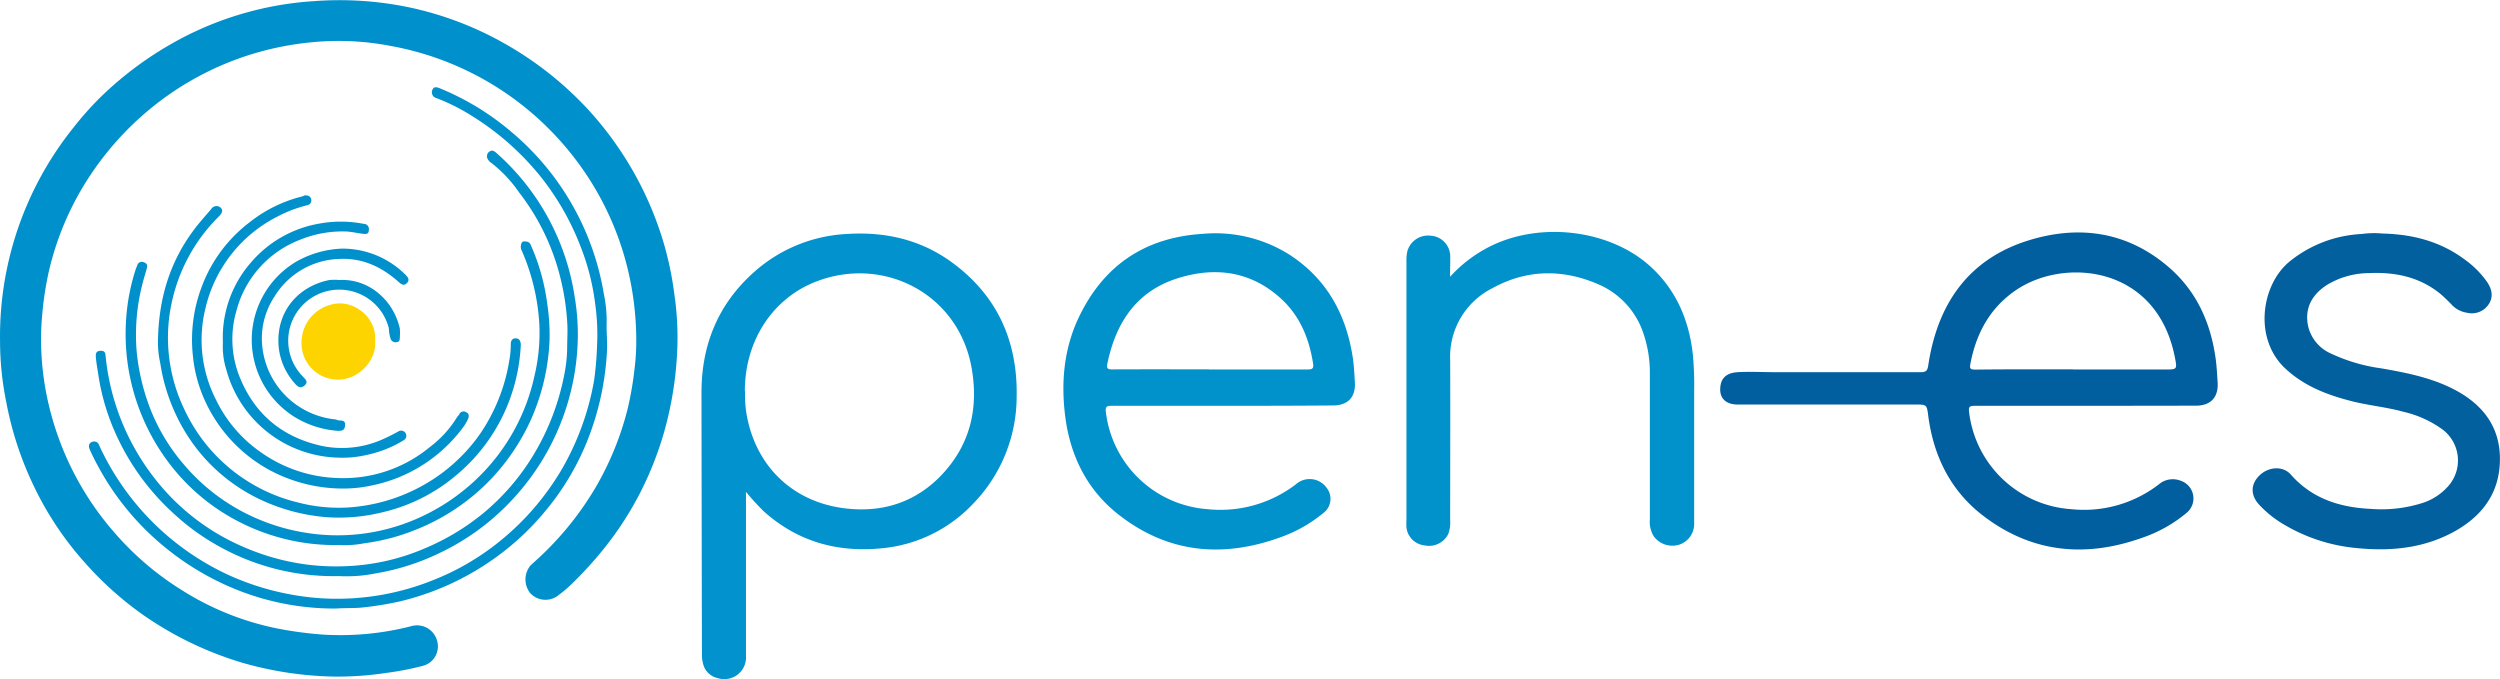 <svg xmlns="http://www.w3.org/2000/svg" id="Layer_1" data-name="Layer 1" viewBox="0 0 481.48 130.77"><defs><style>.cls-1{fill:#0091cc;}.cls-2{fill:#0292cd;}.cls-3{fill:#015f9f;}.cls-4{fill:#0192cc;}.cls-5{fill:#02609f;}.cls-6{fill:#fed400;}</style></defs><path class="cls-1" d="M156.34,297.76a64.23,64.23,0,0,1,14.19-41.31,60.81,60.81,0,0,1,5.11-5.75,67.66,67.66,0,0,1,14.09-10.54,63.44,63.44,0,0,1,27.07-8,65.46,65.46,0,0,1,18.82,1.3,64.33,64.33,0,0,1,17,6.37,66.71,66.71,0,0,1,10.3,6.92,68.54,68.54,0,0,1,6.35,5.93A65.57,65.57,0,0,1,284,278.23a62.53,62.53,0,0,1,2.15,10,57.87,57.87,0,0,1,.66,9.55,68.25,68.25,0,0,1-2.68,17.72,65.14,65.14,0,0,1-4.74,11.79,64.07,64.07,0,0,1-7.55,11.29,73.27,73.27,0,0,1-5.5,5.92,24.13,24.13,0,0,1-2.81,2.33,4,4,0,0,1-5.06-.63,4.23,4.23,0,0,1,.07-5.4c1-.91,2-1.8,2.95-2.75a60,60,0,0,0,9.72-12.53A58.31,58.31,0,0,0,277.13,311a62.49,62.49,0,0,0,1.37-7.73,43.33,43.33,0,0,0,.37-5.89,58.66,58.66,0,0,0-2.44-16.57,57.17,57.17,0,0,0-7.32-15.47,58.7,58.7,0,0,0-5.23-6.66,57.52,57.52,0,0,0-32.24-17.88,53,53,0,0,0-12.5-.92,58.73,58.73,0,0,0-12.63,2,57.4,57.4,0,0,0-22.41,12,58.39,58.39,0,0,0-10.74,12.36,56.19,56.19,0,0,0-7.65,18.1,61.62,61.62,0,0,0-1.26,8.35,50.58,50.58,0,0,0-.14,7.38,55.38,55.38,0,0,0,2,12.12,57.17,57.17,0,0,0,12.41,22.72,56.51,56.51,0,0,0,12.67,10.71,54.38,54.38,0,0,0,18.1,7.31,73.25,73.25,0,0,0,9.09,1.23,54.84,54.84,0,0,0,16.94-1.62,4,4,0,0,1,5,2.84,3.86,3.86,0,0,1-2.73,4.79,57.28,57.28,0,0,1-7.23,1.39,61.86,61.86,0,0,1-10.17.68A68.36,68.36,0,0,1,203,359.58a66.84,66.84,0,0,1-18.8-9,64.59,64.59,0,0,1-11.42-10.16,62.16,62.16,0,0,1-10-15,64.59,64.59,0,0,1-5.22-15.92A59.31,59.31,0,0,1,156.34,297.76Z" transform="translate(-156.33 -231.94)"></path><path class="cls-2" d="M300,326.67v1.64q0,15,0,29.94a4.18,4.18,0,0,1-5.44,4.29,3.7,3.7,0,0,1-2.83-2.79,6.6,6.6,0,0,1-.21-1.77q-.06-25.22-.09-50.43c0-9.13,3.15-16.94,10-23.1A29,29,0,0,1,319.47,277c7.42-.47,14.32,1.12,20.34,5.58,8.65,6.39,12.53,15.15,12.32,25.79A29.65,29.65,0,0,1,343.7,329,27.66,27.66,0,0,1,326,337.55c-8.56.82-16.21-1.37-22.67-7.22A48.39,48.39,0,0,1,300,326.67Zm-.17-19.38A24.06,24.06,0,0,0,300,311c1.49,10.25,8.63,17.54,18.95,18.83,7.35.93,13.89-1.16,19-6.71,5.3-5.76,6.84-12.68,5.52-20.24-2.48-14.29-16.8-21.67-29.75-16.79C305.14,289.3,299.77,297.58,299.78,307.29Z" transform="translate(-156.33 -231.94)"></path><path class="cls-3" d="M558.09,310.1c-7.16,0-14.32,0-21.47,0-.94,0-1.19.18-1.06,1.19A21.23,21.23,0,0,0,555.21,330a23.59,23.59,0,0,0,16.86-4.75,4.15,4.15,0,0,1,4.28-.71,3.59,3.59,0,0,1,1.07,6.2,26.76,26.76,0,0,1-8.75,4.85c-10.95,3.84-21.27,2.75-30.55-4.44-6.15-4.77-9.38-11.36-10.41-19-.3-2.3-.24-2.3-2.61-2.3H491c-2.15,0-3.42-1.08-3.37-3,.05-2.19,1.32-3.11,3.37-3.23,2.39-.14,4.79,0,7.19,0,9.36,0,18.71,0,28.07,0,1,0,1.29-.31,1.43-1.28,1.74-11.63,7.52-20.31,19-24,9.91-3.16,19.4-1.88,27.5,5.21,5.27,4.62,7.93,10.68,8.87,17.54.2,1.5.27,3,.37,4.53.17,2.84-1.34,4.45-4.19,4.45Zm-2.52-7H573.3c2.31,0,2.35,0,1.91-2.27-3.44-17.69-21-19.26-30.26-13.25-5.22,3.39-8,8.41-9.14,14.43-.18,1,.05,1.11,1,1.11C543,303.05,549.3,303.07,555.57,303.07Z" transform="translate(-156.33 -231.94)"></path><path class="cls-4" d="M391.8,310.09c-7.12,0-14.23,0-21.35,0-1,0-1.27.19-1.13,1.25A21.26,21.26,0,0,0,388.89,330a23.94,23.94,0,0,0,17-4.77,4,4,0,0,1,5.94.66,3.41,3.41,0,0,1-.68,4.89,27.28,27.28,0,0,1-8.65,4.79c-11,3.87-21.35,2.79-30.65-4.45-6.11-4.75-9.38-11.3-10.36-18.93-.85-6.64-.27-13.17,2.68-19.28,4.82-10,12.83-15.28,23.9-15.94a26.71,26.71,0,0,1,16.57,4c7.29,4.71,11,11.64,12.25,20,.22,1.54.29,3.1.38,4.65.16,2.82-1.36,4.41-4.23,4.41Q402.42,310.11,391.8,310.09Zm-2.63-7c6.36,0,12.71,0,19.07,0,.76,0,1.09-.14,1-1-.75-4.91-2.54-9.34-6.29-12.72-5.88-5.31-12.81-6.11-20.05-3.76-7.78,2.54-11.68,8.56-13.29,16.31-.22,1.06.1,1.17,1,1.16C376.78,303.05,383,303.07,389.17,303.07Z" transform="translate(-156.33 -231.94)"></path><path class="cls-4" d="M435.6,285.25a26.3,26.3,0,0,1,8-6c9.73-4.69,22.87-3,30.58,4,5,4.57,7.48,10.41,8.19,17.07a62.09,62.09,0,0,1,.24,6.82q0,12.75,0,25.51a4.19,4.19,0,0,1-2.82,4.17,4.46,4.46,0,0,1-4.93-1.55,5.33,5.33,0,0,1-.78-3.32V303.83a23.19,23.19,0,0,0-1.12-7.3,15.64,15.64,0,0,0-8.74-9.81c-6.9-3-13.86-2.94-20.51.75a14.76,14.76,0,0,0-8.09,13.8c.05,10.31,0,20.61,0,30.91a6.17,6.17,0,0,1-.36,2.59,4.13,4.13,0,0,1-4.61,2.2,3.9,3.9,0,0,1-3.45-3.44,13.86,13.86,0,0,1,0-1.44V282.38a9.09,9.09,0,0,1,.16-2,4.13,4.13,0,0,1,4.44-3.05,4,4,0,0,1,3.83,3.85C435.66,282.39,435.6,283.63,435.6,285.25Z" transform="translate(-156.33 -231.94)"></path><path class="cls-5" d="M615.24,276.92c5.86.15,11.14,1.55,15.77,5a18.18,18.18,0,0,1,4.23,4.21c.94,1.34,1.39,2.83.43,4.35a3.88,3.88,0,0,1-4.17,1.7,5.09,5.09,0,0,1-3-1.56,28.48,28.48,0,0,0-2.25-2.15c-4-3.22-8.7-4.17-13.71-3.93a15.79,15.79,0,0,0-8,2.24c-3.14,2-4.42,4.78-3.65,8.12a7.66,7.66,0,0,0,4.34,5.12,33.3,33.3,0,0,0,9.71,2.86c4.89.85,9.74,1.81,14.18,4.14,5.85,3.09,9.12,7.82,8.63,14.6-.43,6-3.92,10.12-9.09,12.88-5.78,3.07-12,3.63-18.39,3A33.35,33.35,0,0,1,596,332.84a20.94,20.94,0,0,1-4.55-3.67c-1.72-1.86-1.69-3.95,0-5.63s4.52-2,6.11-.16c4.11,4.64,9.46,6.29,15.39,6.57A26.13,26.13,0,0,0,623,328.77a11,11,0,0,0,4.51-2.85,7.47,7.47,0,0,0-1.1-11.5,20.76,20.76,0,0,0-7.18-3.17c-3.43-.95-7-1.24-10.42-2.16-4.56-1.2-8.84-2.89-12.37-6.2-6.07-5.68-4.65-15.89.67-20.44a23.84,23.84,0,0,1,14-5.44A17.93,17.93,0,0,1,615.24,276.92Z" transform="translate(-156.33 -231.94)"></path><path class="cls-1" d="M221.09,349.14a50.63,50.63,0,0,1-21-4.4,53.06,53.06,0,0,1-14-9.13,51.77,51.77,0,0,1-10.79-13.72c-.6-1.09-1.17-2.2-1.67-3.34-.29-.64-.24-1.21.38-1.48a1,1,0,0,1,1.42.64,51,51,0,0,0,6.07,10,50.79,50.79,0,0,0,18.91,15,51.15,51.15,0,0,0,12.36,3.8,48.53,48.53,0,0,0,11.72.64,49.72,49.72,0,0,0,15.13-3.43,48.66,48.66,0,0,0,11.89-6.7,50.94,50.94,0,0,0,13.24-15.09,52,52,0,0,0,6-16.74,62.56,62.56,0,0,0,.57-6.72,42.55,42.55,0,0,0-.36-8,45.48,45.48,0,0,0-2.9-11.27,50.87,50.87,0,0,0-7.25-12.79A52.54,52.54,0,0,0,247,254.13a38,38,0,0,0-6.6-3.29,1.16,1.16,0,0,1-.75-1.69c.3-.64,1-.38,1.54-.14a51,51,0,0,1,13.64,8.34,51.76,51.76,0,0,1,17.79,31.16,25.4,25.4,0,0,1,.55,5.52c-.06,1.84.15,3.66.06,5.53a54.18,54.18,0,0,1-3.63,16.87,49.84,49.84,0,0,1-7.88,13.49,51.07,51.07,0,0,1-10.46,9.77,52.19,52.19,0,0,1-17.9,8.07,62.2,62.2,0,0,1-7.06,1.16C224.6,349.12,222.91,349,221.09,349.14Z" transform="translate(-156.33 -231.94)"></path><path class="cls-1" d="M221.56,342.89a45.24,45.24,0,0,1-23-5.7,44.4,44.4,0,0,1-9.1-6.64A46.3,46.3,0,0,1,179,316.31a43.29,43.29,0,0,1-3.74-12.24c-.16-1.08-.37-2.16-.46-3.25-.06-.61-.08-1.29.89-1.32s.94.57,1,1.23A45.48,45.48,0,0,0,186.06,324a43.15,43.15,0,0,0,17.48,13.41,44.74,44.74,0,0,0,12.74,3.36,45.32,45.32,0,0,0,8,.14,42.39,42.39,0,0,0,13.72-3.3,45.44,45.44,0,0,0,11.42-6.84,44.19,44.19,0,0,0,9.72-11.33A47.15,47.15,0,0,0,265,304.12a27.19,27.19,0,0,0,.56-5c0-1.77.14-3.52,0-5.3a47.45,47.45,0,0,0-1.65-9.69,43.87,43.87,0,0,0-7.63-15.16,25.13,25.13,0,0,0-5.25-5.6,2.19,2.19,0,0,1-.8-.86,1.07,1.07,0,0,1,.37-1.38c.48-.33.85-.15,1.26.2A46.17,46.17,0,0,1,267,289.05a44,44,0,0,1,.62,7.4,46.91,46.91,0,0,1-12.31,31.38,46,46,0,0,1-14.58,10.74,45.14,45.14,0,0,1-12,3.79A28.08,28.08,0,0,1,221.56,342.89Z" transform="translate(-156.33 -231.94)"></path><path class="cls-1" d="M221.66,336.91a40.46,40.46,0,0,1-19-4.33A39.24,39.24,0,0,1,191,323.69a41.13,41.13,0,0,1-10.4-29.93,39.55,39.55,0,0,1,1.88-10c.08-.22.18-.43.26-.65a.93.93,0,0,1,1.34-.64c.78.27.62.86.47,1.36-.44,1.5-.88,3-1.19,4.51a39.13,39.13,0,0,0-.7,11.38,41.91,41.91,0,0,0,2.42,10.45,37.06,37.06,0,0,0,6.35,10.86A38.11,38.11,0,0,0,205,331.45a39,39,0,0,0,10.14,3.08A38.12,38.12,0,0,0,236.25,332a39.53,39.53,0,0,0,12.43-8.35,38.79,38.79,0,0,0,10.57-19.26,35.62,35.62,0,0,0,.95-10,41,41,0,0,0-3.37-14.15,1.65,1.65,0,0,1,0-1.57c.19-.33.57-.23.88-.21a1,1,0,0,1,.86.71,40.41,40.41,0,0,1,3.16,11.32,39.75,39.75,0,0,1,.44,7,42,42,0,0,1-3.5,15.08,41.46,41.46,0,0,1-7.46,11.3A40.8,40.8,0,0,1,236.3,334a39.87,39.87,0,0,1-9.81,2.57A19.47,19.47,0,0,1,221.66,336.91Z" transform="translate(-156.33 -231.94)"></path><path class="cls-1" d="M186.75,297.7c.13-8.78,2.55-16,7.58-22.35.86-1.07,1.79-2.1,2.68-3.15a1.19,1.19,0,0,1,1.86-.22c.52.53.12,1.14-.38,1.64a33,33,0,0,0-9.21,17.21,31.75,31.75,0,0,0,2.46,19.75,32.59,32.59,0,0,0,22.12,18.17,31,31,0,0,0,9.39.93,33.92,33.92,0,0,0,15.1-4.58,32.85,32.85,0,0,0,6.54-5,31.28,31.28,0,0,0,5.44-7.07,34.79,34.79,0,0,0,4.08-11.63,16.33,16.33,0,0,0,.29-3.05c0-.69.18-1.24.93-1.25s1,.58,1,1.3a35.09,35.09,0,0,1-2.27,10.85,34.41,34.41,0,0,1-10,14.08,33.79,33.79,0,0,1-14.5,7.3,34.63,34.63,0,0,1-10.58.92,36.87,36.87,0,0,1-11.43-2.78,34,34,0,0,1-12.11-8.59,34.6,34.6,0,0,1-6-9.43,35.73,35.73,0,0,1-2.54-8.84A18.64,18.64,0,0,1,186.75,297.7Z" transform="translate(-156.33 -231.94)"></path><path class="cls-1" d="M215,269.57c.75-.05,1.17.22,1.27.8s-.25,1-.82,1.11a24.94,24.94,0,0,0-5.67,2.16,26.54,26.54,0,0,0-13.87,17.63,25.33,25.33,0,0,0,2,17.62,26.14,26.14,0,0,0,8.9,10.32A27,27,0,0,0,221.29,324a26.14,26.14,0,0,0,17.87-6,20.74,20.74,0,0,0,5.24-5.79c.1-.17.29-.29.37-.46a.9.9,0,0,1,1.32-.43c.66.26.57.87.38,1.31a9,9,0,0,1-1.16,1.89A29,29,0,0,1,228,325.42a25.47,25.47,0,0,1-5.72.61A29.9,29.9,0,0,1,208,322.34,28.76,28.76,0,0,1,195.75,309a27.06,27.06,0,0,1-2.26-8.43,28.82,28.82,0,0,1,1.69-13.4,27.74,27.74,0,0,1,9.31-12.49,26.47,26.47,0,0,1,10.12-4.93Z" transform="translate(-156.33 -231.94)"></path><path class="cls-1" d="M199.26,297.9a21.89,21.89,0,0,1,5.31-15.3,22.24,22.24,0,0,1,13-7.55,23,23,0,0,1,8.79,0,1,1,0,0,1,1,1.23c0,.8-.61.75-1.12.69-1.13-.13-2.25-.42-3.38-.45a21.61,21.61,0,0,0-8.83,1.63,20.08,20.08,0,0,0-12.18,13.7,19.52,19.52,0,0,0,.76,13c3,7.16,8.39,11.4,15.84,13a19.24,19.24,0,0,0,12.07-1.53c.86-.39,1.69-.82,2.52-1.28a1,1,0,0,1,1.4.31,1,1,0,0,1-.4,1.4,22.43,22.43,0,0,1-7.14,2.82,20.59,20.59,0,0,1-5.65.5,22.9,22.9,0,0,1-21.35-17A14.61,14.61,0,0,1,199.26,297.9Z" transform="translate(-156.33 -231.94)"></path><path class="cls-6" d="M228.56,297.62c.38,3.69-3.23,7.56-7.29,7.43a7,7,0,0,1-6.87-7.12,7.55,7.55,0,0,1,7.59-7.56C225.21,290.47,228.93,293.43,228.56,297.62Z" transform="translate(-156.33 -231.94)"></path><path class="cls-1" d="M222.22,279.82a17.2,17.2,0,0,1,12.29,5.12c.52.53.69,1,.2,1.51s-.94.39-1.51-.12c-3.19-2.88-6.87-4.68-11.26-4.53a15.2,15.2,0,0,0-12.75,7.26,14.62,14.62,0,0,0-2.42,8.56,15.75,15.75,0,0,0,14,15.08c.31,0,.61.22.91.22.69,0,1.2.08,1.11,1s-.63,1-1.34,1a18.36,18.36,0,0,1-8.39-2.68,17.51,17.51,0,0,1,.34-29.92A19.34,19.34,0,0,1,222.22,279.82Z" transform="translate(-156.33 -231.94)"></path><path class="cls-1" d="M221.64,285.87c5.81-.33,10.51,4,11.69,9.33a10.65,10.65,0,0,1,0,1.79c0,.44-.09.8-.61.84a1,1,0,0,1-1.1-.48,6.88,6.88,0,0,1-.4-2.18,9.84,9.84,0,0,0-19.21.55,9.86,9.86,0,0,0,2.72,8.81c.44.49,1,.94.33,1.59s-1.29.43-1.83-.2a12.49,12.49,0,0,1-3.2-6.88c-.75-6.81,3.52-11.88,9.63-13.15A8.54,8.54,0,0,1,221.64,285.87Z" transform="translate(-156.33 -231.94)"></path></svg>